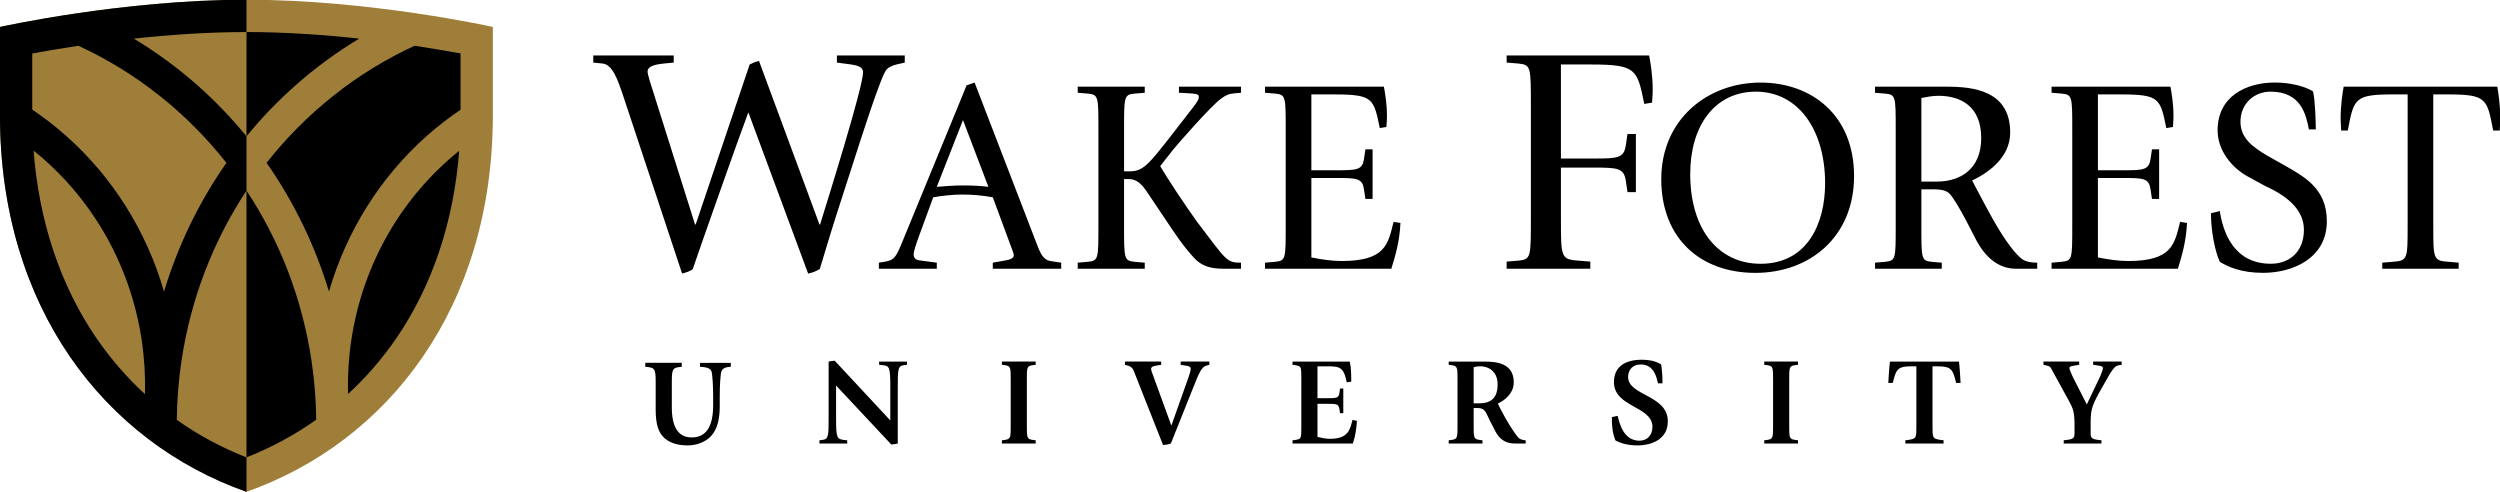 <svg xmlns="http://www.w3.org/2000/svg" xml:space="preserve" height="73.801" viewBox="0 0 375 73.801" width="375" version="1.1"><g transform="matrix(1.25 0 0 -1.25 -194.43 531.7)"><g style="" transform="matrix(.491 0 0 .491 155.54 201.51)"><path d="m60.25 335.71c34.636 12.241 60.209 45.094 60.209 92.079 0 14.566-0.005 21.534-0.005 21.534s-29.83 6.649-60.203 6.649-60.251-6.65-60.251-6.65v-21.534c0-46.985 25.592-79.838 60.25-92.079" fill="#9e7e38"/><g style=""><g style=""><path d="m152.11 433.11c-1.107 3.162-2.373 7.03-4.819 7.266l-2.29 0.236v1.74h19.664v-1.74l-2.449-0.236c-1.262-0.158-3.946-0.394-3.946-1.974 0-0.634 0.949-3.633 1.343-4.818l10.264-32.537h0.158l13.19 39.093c0.79 0.394 1.26 0.634 2.287 0.865l14.774-39.958h0.154c1.502 4.892 10.502 33.486 10.502 37.197 0 1.341-1.421 1.661-2.842 1.896l-3.553 0.472v1.74h16.586v-1.74l-2.053-0.472c-0.87-0.235-1.737-0.555-2.37-1.185-1.345-1.345-6.635-18.086-7.739-21.478l-4.585-14.217c-2.047-6.401-3.549-11.692-4.025-13.113-1.186-0.633-1.502-0.79-2.842-1.103l-14.613 39.407c-2.054-5.369-12.16-34.041-13.583-38.303-0.63-0.551-1.501-0.79-2.606-1.103l-14.609 44.067"/><path d="m228.96 410.25c2.025 0.134 4.114 0.337 6.137 0.337 2.156 0 4.314-0.066 6.474-0.337l-6.205 16.314-6.405-16.314zm-14.156-18.542 1.28 0.209c2.566 0.399 2.901 1.138 4.519 5.05l14.019 34.11c0.542 1.35 1.08 2.698 1.618 3.978l1.958 0.674 15.036-39.029c1.007-2.7 1.683-4.246 3.435-4.586l2.696-0.406v-1.481h-16.717v1.481l3.033 0.542c1.215 0.204 2.089 0.537 2.089 1.282 0 0.468-0.268 0.941-0.406 1.413l-4.716 12.739c-2.491 0.473-4.985 0.674-7.483 0.674-2.357 0-4.716-0.267-7.081-0.674l-3.433-9.367c-0.81-2.155-1.349-3.978-1.349-4.517 0-1.282 0.875-1.485 1.618-1.551l4.042-0.542v-1.481h-14.156v1.481"/><path d="m263.4 391.71 2.431 0.209c2.627 0.268 2.627 0.602 2.627 8.83v23.458c0 8.222 0 8.56-2.627 8.831l-2.431 0.2v1.485h16.385v-1.485l-2.429-0.2c-2.628-0.271-2.628-0.609-2.628-8.831v-10.178h1.21c3.375 0 4.521 1.277 10.792 9.367l4.446 5.731c1.822 2.292 1.822 2.694 1.822 3.1 0 0.74-0.74 0.74-2.358 0.878l-2.497 0.134v1.485h15.168v-1.485l-1.551-0.134c-1.548-0.137-2.158-0.471-3.37-1.349-2.427-1.754-10.449-10.921-11.596-12.336l-3.235-4.114c1.689-2.895 6.134-9.636 8.967-13.547 7.279-9.572 7.213-10.049 10.784-10.049v-1.481h-4.179c-3.238 0-5.457 0.606-7.344 2.7-2.77 3.031-4.788 6.132-6.539 8.76l-5.123 7.619c-1.618 2.356-2.968 2.83-4.252 2.83h-1.145v-11.389c0-8.228 0-8.562 2.628-8.83l2.429-0.209v-1.481h-16.385v1.481"/><path d="m309.18 391.71 2.427 0.209c2.628 0.268 2.628 0.602 2.628 8.83v23.458c0 8.222 0 8.56-2.628 8.831l-2.427 0.2v1.485h29.05c0.272-1.485 0.747-4.048 0.747-7.147 0-1.553-0.137-2.09-0.137-2.696l-1.618-0.27c-1.479 7.21-1.618 8.223-11.122 8.223h-5.594v-18.538h5.999c5.256 0 6.473 0.067 6.875 2.832l0.337 2.292h1.753v-12.136h-1.753l-0.337 2.295c-0.402 2.762-1.618 2.832-6.875 2.832h-5.999v-19.418c2.426-0.472 4.921-0.876 7.349-0.876 10.716 0 11.392 4.049 12.74 9.573l1.684-0.267c-0.204-4.315-1.08-7.485-2.228-11.192h-30.872v1.481"/><path d="m368.23 391.97 2.844 0.235c3.079 0.316 3.079 0.712 3.079 10.348v27.484c0 9.631 0 10.025-3.079 10.343l-2.844 0.236v1.74h34.827c0.319-1.74 0.871-4.742 0.871-8.373 0-1.817-0.161-2.448-0.161-3.159l-1.899-0.316c-1.731 8.451-1.892 9.636-13.026 9.636h-7.344v-22.981h7.817c6.162 0 7.58 0.076 8.058 3.315l0.394 2.685h2.054v-14.217h-2.054l-0.394 2.685c-0.478 3.239-1.897 3.317-8.058 3.317h-7.817v-12.396c0-9.636 0-10.032 4.342-10.348l2.842-0.235v-1.74h-20.453v1.74"/><path d="m430.29 391.44c11.457 0 15.774 9.843 15.774 19.683 0 12.74-6.338 22.381-16.925 22.381-10.108 0-16.042-8.428-16.042-20.09 0-13.753 7.012-21.974 17.192-21.974zm-24.27 20.694c0 14.56 11.256 23.593 24.27 23.593 12.403 0 22.85-7.887 22.85-22.85 0-14.831-10.788-23.662-24.134-23.662-13.345 0-22.986 8.359-22.986 22.919"/><path d="m469.59 411.53h3.839c5.666 0 10.788 3.033 10.788 10.652 0 7.887-5.194 10.312-10.446 10.312-1.417 0-2.832-0.27-4.182-0.538v-20.426zm-11.327-19.823 2.431 0.209c2.626 0.268 2.626 0.602 2.626 8.83v23.458c0 8.222 0 8.56-2.626 8.831l-2.431 0.2v1.485h17.598c6.399 0 15.438-0.945 15.438-11.19 0-6.272-5.599-9.976-9.307-11.732 1.015-1.887 3.238-6.203 5.065-9.437 2.821-5.058 5.791-9.036 7.474-9.98 0.674-0.403 1.887-0.674 3.374-0.674v-1.481h-5.186c-4.458 0-7.554 3.034-9.581 6.74l-2.689 5.192c-1.757 3.305-3.305 5.867-4.183 6.606-1.08 0.878-2.762 0.878-4.176 0.878h-2.497v-8.896c0-8.228 0-8.562 2.561-8.83l2.426-0.209v-1.481h-16.314v1.481"/><path d="m501.41 391.71 2.423 0.209c2.635 0.268 2.635 0.602 2.635 8.83v23.458c0 8.222 0 8.56-2.635 8.831l-2.423 0.2v1.485h29.052c0.271-1.485 0.743-4.048 0.743-7.147 0-1.553-0.132-2.09-0.132-2.696l-1.618-0.27c-1.486 7.21-1.618 8.223-11.122 8.223h-5.595v-18.538h5.994c5.26 0 6.474 0.067 6.879 2.832l0.34 2.292h1.749v-12.136h-1.749l-0.34 2.295c-0.405 2.762-1.618 2.832-6.879 2.832h-5.994v-19.418c2.425-0.472 4.921-0.876 7.343-0.876 10.719 0 11.393 4.049 12.742 9.573l1.69-0.267c-0.21-4.315-1.087-7.485-2.225-11.192h-30.876v1.481"/><path d="m557.83 415.78c5.325-3.034 10.855-5.865 10.855-13.955 0-9.1-8.429-12.604-15.579-12.604-5.255 0-8.497 1.415-10.578 2.7-1.214 2.628-2.163 7.612-2.163 11.861l2.163 0.541c0.739-4.857 3.235-12.877 12.466-12.877 4.656 0 8.09 3.031 8.09 8.289 0 4.921-4.108 8.294-9.367 10.652l-4.318 2.36c-3.839 2.089-7.409 6.269-7.409 11.326 0 8.222 6.872 11.66 14.018 11.66 4.18 0 7.548-1.074 9.302-2.155 0.539-2.158 0.677-7.619 0.677-9.303h-1.684c-0.675 3.37-1.756 9.234-9.376 9.234-3.901 0-7.349-2.833-7.349-7.347 0-3.977 2.902-6.134 6.536-8.293l3.716-2.089"/><path d="m582.23 391.71 2.495 0.209c3.708 0.268 3.708 0.602 3.708 8.83v32.085h-3.506c-9.498 0-9.635-1.013-11.122-8.831h-1.613c0 0.271-0.138 2.093-0.138 2.967 0 3.103 0.475 6.269 0.742 7.754h37.55c0.268-1.485 0.739-4.651 0.739-7.754 0-0.874-0.136-2.696-0.136-2.967h-1.612c-1.487 7.819-1.618 8.831-11.125 8.831h-3.51v-32.085c0-8.228 0-8.562 3.778-8.83l2.426-0.209v-1.481h-18.676v1.481"/><path d="m166.63 367.23v-0.97c-2.183-0.183-2.429-0.393-2.429-3.673v-6.25c0-4.764 1.547-7.339 4.854-7.339 3.583 0 5.247 2.697 5.247 7.916v2.001c0 3.188-0.183 4.856-0.305 5.797-0.149 1.062-0.906 1.459-2.913 1.548v0.97h7.527v-0.97c-1.513-0.064-2.244-0.486-2.395-1.548-0.121-0.941-0.303-2.609-0.303-5.797v-2.213c0-2.915-0.459-5.614-2.152-7.402-1.338-1.43-3.523-2.248-5.647-2.248-2.002 0-4.065 0.395-5.55 1.644-1.608 1.3-2.309 3.487-2.309 7.037v6.855c0 3.28-0.24 3.49-2.548 3.673v0.97h8.922"/><path d="m200.28 348.3 0.908 0.122c1.334 0.181 1.334 1.307 1.334 5.308v13.809c0.335 0.091 1.272 0.21 1.487 0.21l13.588-14.592v8.16c0 4.947-0.237 5.157-1.845 5.341l-0.884 0.089v0.792h6.797v-0.792l-0.909-0.119c-1.334-0.183-1.334-1.307-1.334-5.311v-13.804c-0.335-0.095-1.185-0.244-1.579-0.244l-13.499 14.409v-8.068c0-4.764 0.244-4.979 1.846-5.218l0.88-0.093v-0.787h-6.79v0.787"/><path d="m250.97 351.97c0-3 0-3.366 1.426-3.576l0.733-0.093v-0.787h-8.257v0.787l0.73 0.093c1.421 0.21 1.421 0.576 1.421 3.576v11.074c0 3.037 0 3.401-1.421 3.614l-0.73 0.089v0.792h8.257v-0.792l-0.733-0.089c-1.426-0.213-1.426-0.577-1.426-3.581v-11.107"/><path d="m277.55 364.11c-0.578 1.456-0.637 2.034-1.849 2.426l-0.758 0.214v0.792h8.857v-0.792l-1.304-0.214c-0.638-0.12-1.155-0.27-1.155-0.819 0-0.271 0.274-1.031 0.397-1.333l4.519-12.411h0.064l4.153 11.712c0.337 0.909 0.546 1.732 0.546 2.032 0 0.55-0.421 0.731-1.151 0.819l-1.306 0.214v0.792h7.01v-0.792l-0.694-0.178c-1.246-0.337-1.884-2.008-3.007-4.796l-5.702-14.26c-0.729-0.274-1.123-0.305-1.914-0.368l-6.703 16.962"/><path d="m315.9 348.3 0.731 0.093c1.422 0.271 1.422 0.178 1.422 3.611v11.039c0 3.429 0 3.279-1.422 3.614l-0.731 0.089v0.792h13.986c0.364-1.552 0.364-3.374 0.364-4.918l-1.094-0.149c-0.787 3.851-1.787 3.909-4.974 3.909h-2.183v-7.796h2.066c2.7 0 3.122 0.032 3.305 1.308l0.152 1.062h0.787v-6.04h-0.787l-0.152 0.97c-0.213 1.334-0.669 1.334-3.187 1.334h-2.183v-8.099c1.001-0.244 2.033-0.456 3.065-0.456 4.551 0 4.886 2.338 5.49 4.612l1.092-0.215c-0.146-2.123-0.393-3.698-1.001-5.548h-14.745v0.787"/><path d="m360.17 357.34h1.486c4.279 0 4.368 3.367 4.368 4.672 0 2.793-1.852 4.368-4.28 4.368-0.55 0-1.061-0.058-1.574-0.207v-8.832zm0-5.372c0-3 0-3.366 1.422-3.576l0.729-0.093v-0.787h-8.25v0.787l0.725 0.093c1.428 0.21 1.428 0.576 1.428 3.611v11.072c0 3.065 0 3.369-1.456 3.581l-0.696 0.089v0.792h8.735c2.79 0 7.161-0.306 7.161-5.067 0-2.67-2.152-4.399-3.88-5.189 0.45-1.033 2.666-5.402 4.849-8.162 0.547-0.699 1.4-0.76 1.942-0.821v-0.787h-2.641c-3.059 0-4.246 1.942-4.913 3.274l-1.153 2.243c-1.058 2.04-1.124 3.161-3.037 3.161h-0.966v-4.222"/><path d="m405.23 362.22c-0.393 1.548-0.974 4.615-4.277 4.615-1.732 0-3.037-1.155-3.037-3.037 0-4.67 9.709-4.368 9.709-10.862 0-4.31-3.824-5.888-7.465-5.888-2.64 0-4.364 0.699-5.337 1.216-0.73 1.914-0.882 3.276-0.882 5.702l1.426 0.306c0.428-1.821 1.426-6.069 5.306-6.069 1.914 0 3.19 1.334 3.19 3.367 0 5.128-9.407 4.734-9.407 10.956 0 3.848 2.856 5.459 6.767 5.459 2.274 0 3.641-0.486 4.764-1.121 0.245-1.488 0.333-3.096 0.333-4.644h-1.09"/><path d="m437.29 351.97c0-3 0-3.366 1.428-3.576l0.727-0.093v-0.787h-8.254v0.787l0.73 0.093c1.424 0.21 1.424 0.576 1.424 3.576v11.074c0 3.037 0 3.401-1.424 3.614l-0.73 0.089v0.792h8.254v-0.792l-0.727-0.089c-1.428-0.213-1.428-0.577-1.428-3.581v-11.107"/><path d="m468.37 366.38h-1.22c-3.427 0-3.754-0.787-4.55-4.064h-1.092c0 0.486 0.276 4.552 0.401 5.221h16.868c0.118-0.669 0.394-4.735 0.394-5.221h-1.093c-0.788 3.276-1.123 4.064-4.558 4.064h-1.21v-14.473c0-3.092 0-3.21 1.975-3.515l0.73-0.093v-0.787h-9.345v0.787l0.722 0.093c1.977 0.305 1.977 0.423 1.977 3.515v14.473"/><path d="m504.38 348.3 1.214 0.152c1.425 0.213 1.425 0.818 1.425 1.697v1.887c0 3.181-0.333 4.004-1.461 6.066l-4.275 7.796c-0.245 0.425-0.513 0.547-1.183 0.699l-0.67 0.15v0.792h8.735v-0.792l-1.48-0.246c-0.49-0.088-0.913-0.178-0.913-0.572 0-0.244 0.332-1.092 0.818-2.125l3.432-6.736 3.309 6.949c0.358 0.821 0.631 1.608 0.631 1.913 0 0.423-0.364 0.516-0.967 0.604l-1.426 0.214v0.792h6.974v-0.792l-0.908-0.15c-0.543-0.123-0.998-0.516-1.972-2.036l-2.788-4.913c-1.796-3.369-1.916-4.216-1.916-7.612v-1.887c0-0.879 0-1.485 1.426-1.697l1.212-0.152v-0.787h-9.219v0.787"/><path d="m60.25 422.59c3.636 4.446 7.631 8.611 11.957 12.438 4.882 4.323 10.103 8.143 15.581 11.441-8.508 0.923-18.022 1.608-27.537 1.608l-0.001-25.487"/><path d="m65.16 416.11c6.687-9.551 11.845-20.175 15.248-31.46 4.265 14.733 12.56 28 23.987 38.115 2.602 2.301 5.333 4.412 8.172 6.325 0 5.891-0.001 10.461-0.003 13.756-2.917 0.539-6.754 1.203-11.235 1.875-14.012-6.439-26.438-16.261-36.17-28.611"/><path d="m96.828 373.18c8.831 12.856 14.088 28.573 15.406 45.864-13.697-10.999-23.535-27.257-26.38-46.363-0.655-4.406-0.906-8.775-0.791-13.069 4.384 4.029 8.328 8.571 11.764 13.568"/><path d="m60.25 344.13c6.099 2.395 11.793 5.483 17.039 9.2-0.051 4.722-0.416 9.503-1.133 14.318-2.299 15.449-7.89 29.561-15.906 41.68v-65.198"/><path d="m23.629 373.18c-8.836 12.87-14.094 28.6-15.408 45.91 13.716-11 23.586-27.28 26.432-46.4 0.656-4.414 0.906-8.812 0.788-13.115-4.402 4.044-8.363 8.599-11.812 13.614zm-4.462 71.538c14.009-6.44 26.452-16.267 36.179-28.615-6.687-9.551-11.842-20.175-15.248-31.46-4.263 14.733-12.56 28-23.986 38.115-2.613 2.311-5.371 4.441-8.222 6.359v13.719c2.928 0.542 6.779 1.208 11.277 1.881zm41.083-35.397v13.266c-3.633 4.446-7.623 8.611-11.948 12.438-4.879 4.318-10.114 8.147-15.585 11.444 8.511 0.922 18.023 1.605 27.534 1.605v7.891c-30.373 0-60.251-6.65-60.251-6.65v-21.534c0-46.985 25.594-79.838 60.251-92.079v8.42c-6.103 2.386-11.802 5.464-17.034 9.165 0.048 4.731 0.416 9.53 1.135 14.353 2.299 15.449 7.886 29.561 15.899 41.68"/></g></g></g></g></svg> 